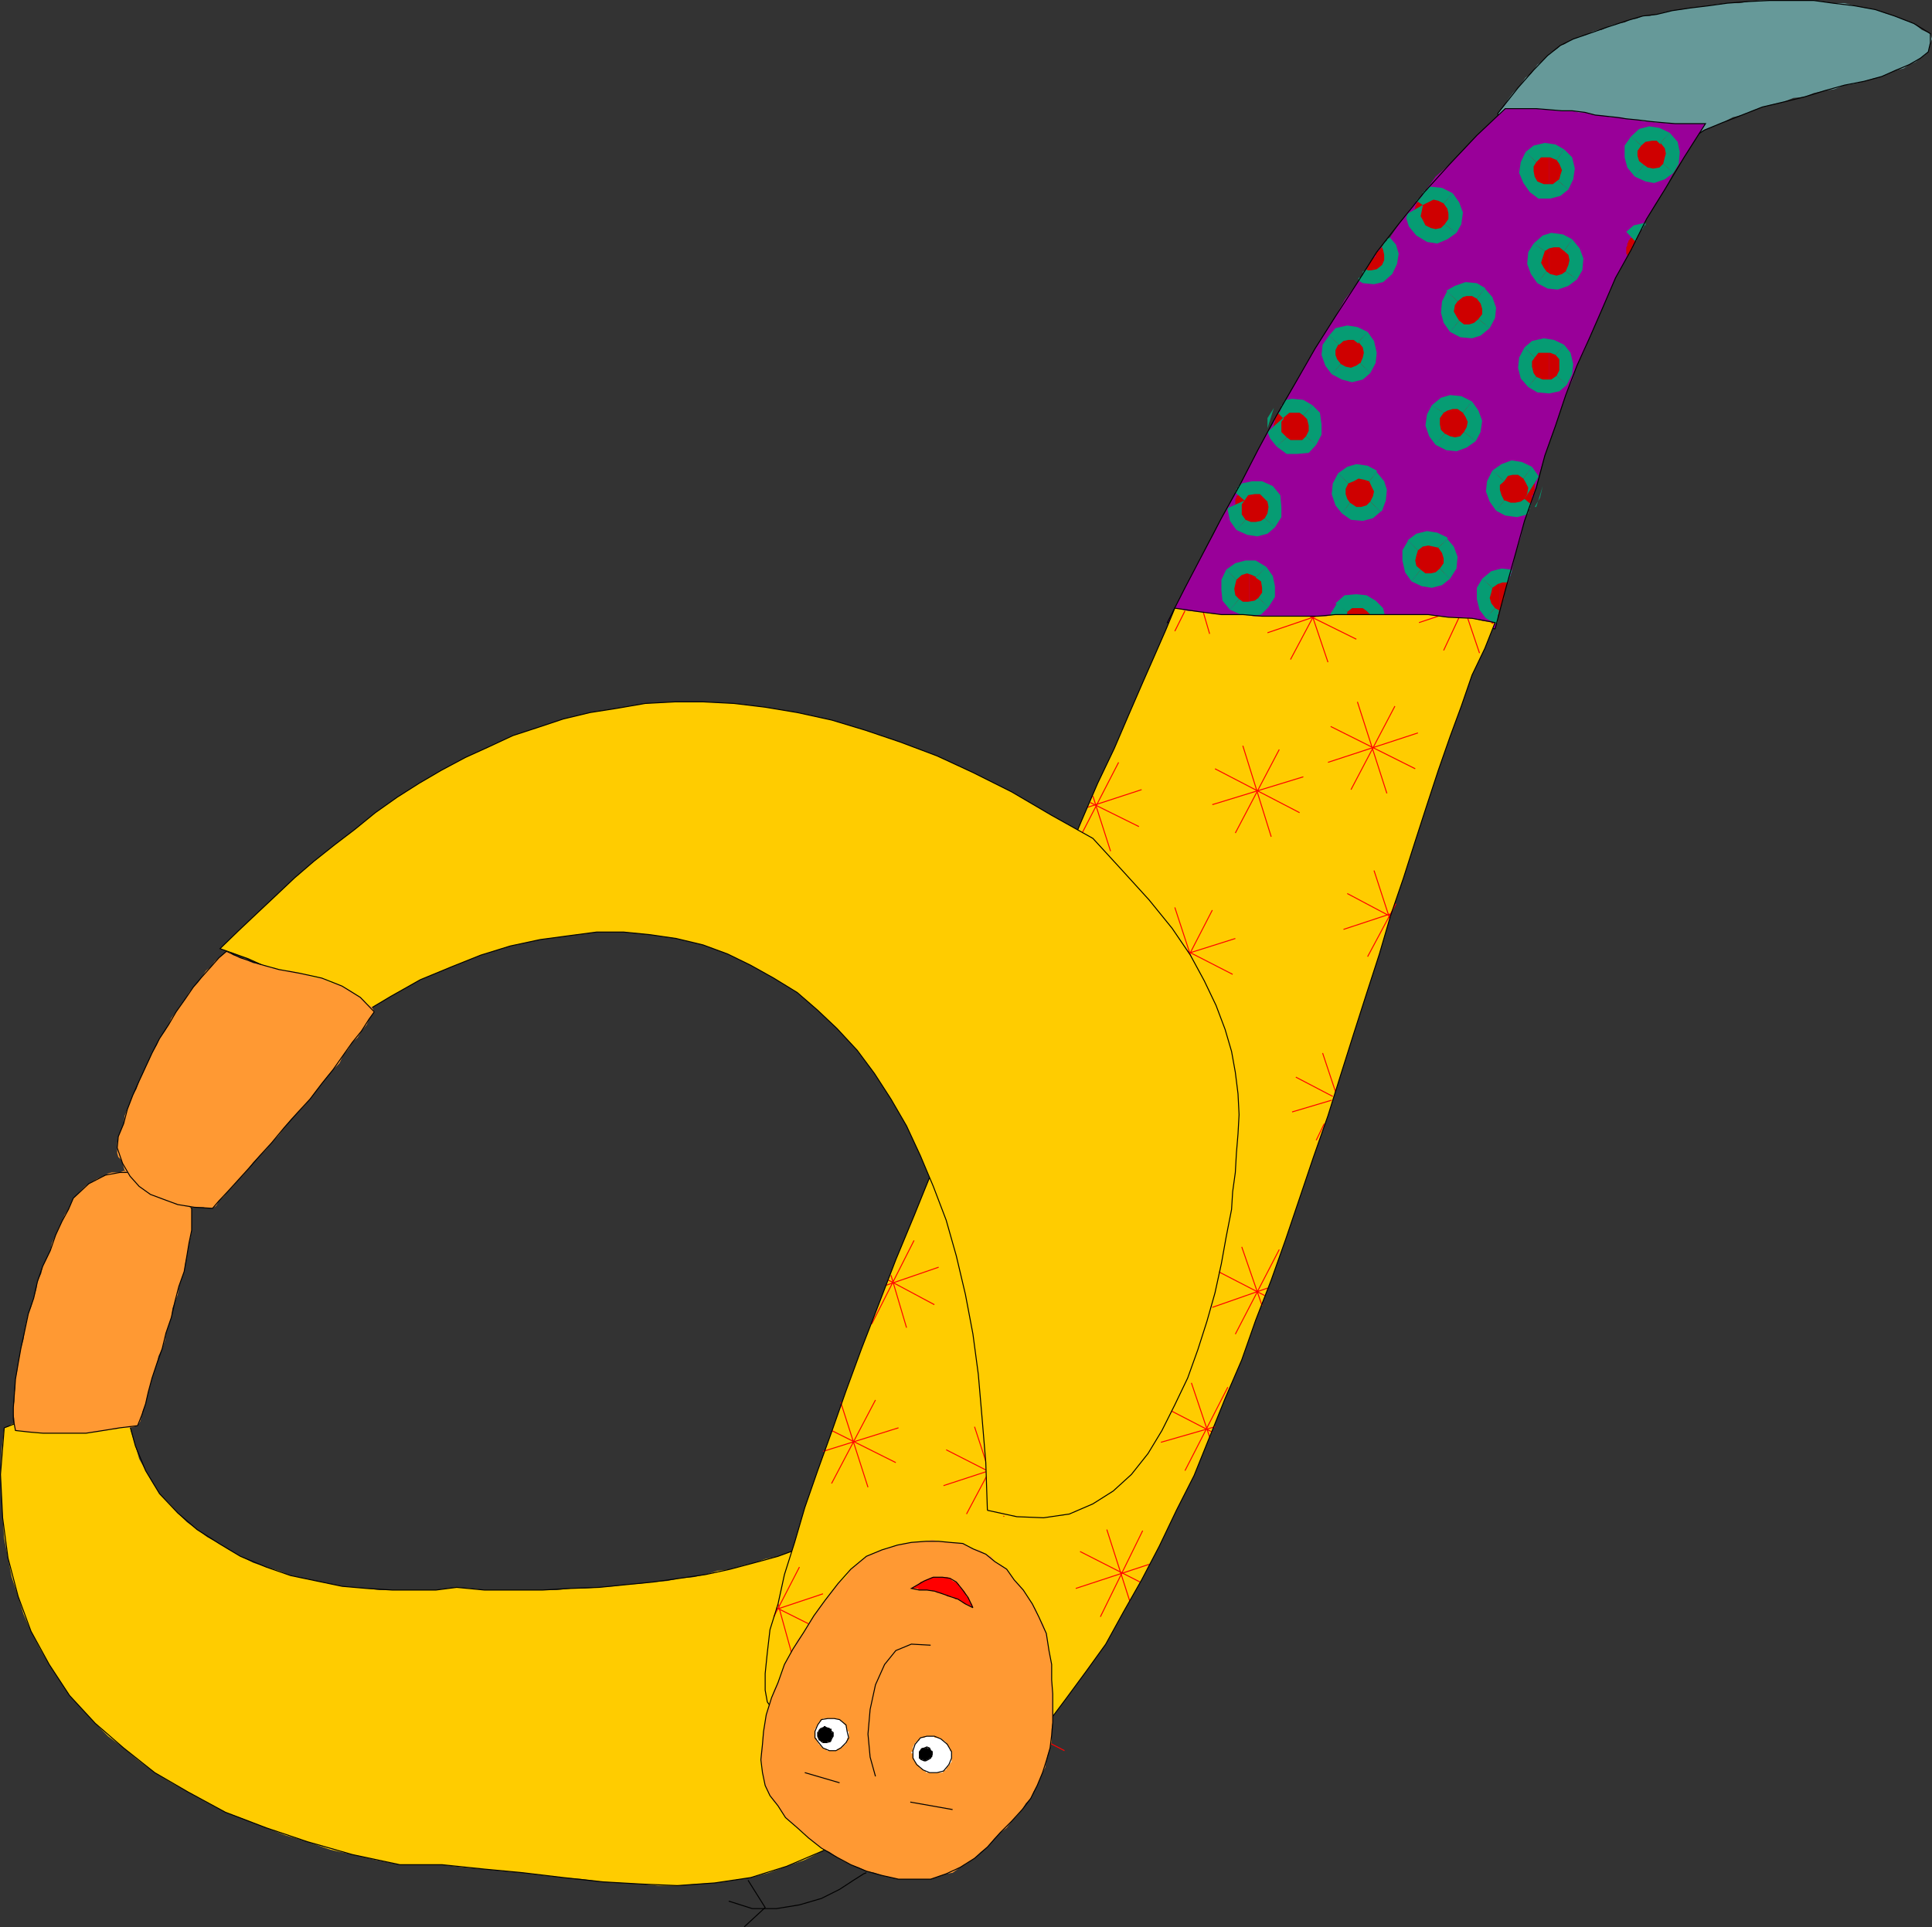 <svg xmlns="http://www.w3.org/2000/svg" width="360.79" height="359.958"><rect width="100%" height="100%" fill="#333333" stroke="none"/><path fill="#699" d="m279.692 21.188 1.2-1.398.699-1.2.898-1.199 1-1 .703-.902.7-1 1-.7.5-.699.699-1 .699-.5 1.7-1.699.702-.402.7-.5.5-.5.699-.2.5-.3.699-.5.5-.2.7-.199.5-.3 1-.2.702-.3.7-.399 1-.3h.699l1-.5.898-.403 1.203-.297 1.2-.203 1-.5 1.199-.2 1.199-.5h1.2l1.401-.3 1.5-.398 1.399-.301 1.7-.2 1.702-.3 1.598-.2 1.7-.199 1.901-.3 1.7-.2h2.199l1.7-.3 2.1-.2h10.102l1.7.2 1.898.3h2.2l1.901.5 1.899.399 1.902.3 1.899.7 1.699.5 1.7.7 1.901.702 1.5 1.2 1.598.699.3 1-.3.699-.2 1-.198.7-.801.702-.7.5-.898.7-1.203.5-1 .699-1.398.3-1.5.7-1.2.5-1.699.398-1.601.5-2 .5-1.602.203-2 .797-1.598.203-2.199.5-1.703.7-2.098.199-2 .8-1.902.399-1.898.5-1.899.7-1.902.8-1.7.402-1.898 1-1.703.7-1.7.699-1.698 1-1.399 1h-1.203l-1.5-.301h-6.7l-1.398.3h-3.101l-1.5.2h-1.399l-1.199.2h-8.203l-.898-.2h-1.2l-1-.2-1.199-.3-1-.5h-.703l-.7-.399-1.398-1-.3-.699-.5-.5-.399-1v-.703"/><path fill="none" stroke="#000" stroke-miterlimit="10" stroke-width=".181" d="m279.692 21.188 3.797-4.797 2.902-3.3 2.598-2.7 2.402-1.902 2.399-1.2 2.902-1 3.399-1.199 4.3-1.402 2.399-.7 2.601-.3 2.899-.7 3.402-.5 3.297-.398 3.602-.5 3.898-.3 4-.2h8.203l3.598.5 4.101.5 3.801.7 3.598 1.199 3.601 1.402 3.098 1.899v1.699l-.398 1.7-1.5 1.202-2.102 1.2-2.398 1-2.7 1.199-3.3.898-3.602.703-3.598 1-3.902 1.2-4.098 1-3.8.898-3.801 1.5-3.598 1.402-3.402 1.399-3.098 2-2.703-.301h-5.2l-2.898.3h-3.101l-2.899.2-2.699.2h-5.5l-2.101-.2-2.2-.2-2.199-.8-1.402-.399-1.399-1-.8-1.199-.399-1.703"/><path fill="#909" d="m279.192 117.489.899-3.899 1-3.3 1.199-3.399.7-3.402 1-3.098.702-3.101 1.2-3.102 1-3.098.699-2.902.898-3.098 1-2.902 1-2.7.902-2.8 1-2.898 1.2-2.7.898-2.8 1.203-2.399 1.2-2.902 1.199-2.7 1.199-2.8 1.2-2.7 1.202-2.898 1.5-2.601 1.399-2.602 1.5-2.898 1.398-2.899 1.703-2.902 1.7-2.598 1.597-3.101 2-2.899 1.902-3.101 2.098-3.2h-6.898l-1.2-.199h-1.199l-1-.203h-1.203l-1.2-.297h-.898l-1.199-.203-1-.297h-1.902l-1-.203-.899-.2h-1l-1-.3-.902-.2h-1.2l-1.198-.3h-3.102l-1.2-.2h-1.198l-1.2-.198h-5.8l-2.602 2.398-2.7 2.602-2.398 2.601-2.601 2.7-2.7 2.398-2.1 2.902-2.4 2.797-2.199 2.902-1.902 2.899-2.398 2.601-1.899 3.2-1.902 2.8-2.2 2.899-1.699 3.101-1.902 2.899-1.898 3.101-1.899 3.2-1.703 3.101-1.7 3.098-1.898 3.101-1.699 3.098-1.703 3.203-1.7 3.297-1.597 3.102-1.703 3.199-1.898 3.3-1.5 3.102-1.899 3.399-1.703 3.101-1.7 3.399-1.597 3.101-1.703 3.399 1.402.199 1.899.2 1.7.3 1.901.2 2 .3h11.5l2.098-.3h2l1.902-.2h2.098l2-.3 2.102-.2h1.898l2-.2h6.203l1.899-.3h3.898l1.602.3h4.101l1.7.2 1.898.2 1.7.3 1.702.5"/><path fill="#cf0000" d="M238.09 78.09v-.199h.301v-.5h.2v-.3h.3l.2-.2.199-.203v-.297l.3-.203h.2l.3-.297h.4v-.203h2.401l.301.203h.2l.3.297h.2l.199.203.3.297v.203h.2v.2h.3v.3h.2v.2l.199.3v.2h.3v.5h.2v2.097h-.2v.5l-.3.3v.2h-.2v.203l-.199.297-.3.203h-.2v.5h-.3l-.2.2h-.5l-.199.3h-1l-.203.2-.297-.2h-.902v-.3h-.7l-.3-.2h-.2l-.3-.203v-.297l-.2-.203h-.199l-.3-.297v-.203h-.2v-.2l-.3-.3v-1.2h-.2v-.898l.2-.3v-.7m-4.801 35.801h.8l.2-.3h.7l.3-.2v-.3h.2l.202-.2v-.203l.5-.5h.297v-.297l.203-.203v-1.398l.2-.301v-.2h-.2v-1.5l-.203-.198-.297-.2v-.3l-.203-.2v-.3h-.297v-.2h-.203l-.2-.203-.3-.297h-.2l-.3-.203h-1.2v7.703"/><path fill="#cf0000" d="M233.29 106.188h-.2v-.297h-.199v.297h-1.5l-.199.203-.3.297h-.2v.203h-.203v.2h-.297l-.203.3-.297.2v.3l-.203.2v.199l-.2.3v2.598l.2.3v.2l.203.203v.297h.297l.5.5v.203h.203v.2h.2v.3h.3l.2.2h.699l.3.3h.899v-7.703m0-7.5h.5l.3.3h.9l.3-.3h.402l.297-.2h.5l.203-.198v-.301l.2-.2h.3v-.3l.2-.2h.3v-.199h.2v-.3l.199-.2v-3.1h-.2v-.3l-.199-.2v-.3h-.3v-.2l-.2-.2h-.3v-.3h-.2v-.2h-.203v-.3h-.297l-.203-.2h-.297v-.199h-.703l-.2-.3h-1l-.198.3h-.301v7.598m0-7.599h-.2l-.199.2h-.3l-.2.199h-.3l-.2.3v.2l-.199.3h-.3l-.2.2-.3.2v.3l-.2.2v1l-.203.202v1l.203.2v1.199l.2.3.3.2h.2v.199h.3l.2.3v.2l.199.3.3.2h.7v.2h.199V91.09m21.902 25.2h2.399v-.301l-.301-.2v-1h-.2v-.5h-.199v-.698h-.5v-.2h-.3v-.3h-.2v-.2h-.199v-.203h-.3l-.2-.297v3.899m0-3.899h-.3v-.203h-2.801l-.301.203v.297h-.2l-.3.203h-.2l-.199.2v.3l-.3.2-.2.3-.3.2v.199l-.2.3v.2l-.199.3v1.598l.2-.2h3.097l.3-.198h1.903v-3.899m0-16.5h.2l.5-.5h.199l.5-.5.3-.203v-.297h.2v-.203l.199-.297v-.203l.3-.2v-.3l.2-.2V91.09l-.2-.3v-.2l-.3-.3v-.2l-.2-.199h-.199v-.5l-.5-.5h-.3v-.203h-.2l-.199-.297h-.5v-.203 7.703m0-7.703h-2.402l-.3.203h-.7v.297h-.2l-.3.203v.2h-.2l-.199.3v.5h-.3l-.2.2v.5l-.3.199v.3l-.2.2v1l.2.199v.7l.5.5v.5h.3v.5h.399v.202l.3.2h.2v.3h.3l.2.2.2.3h2.702v-7.703m0-19.5v-.2l.5-.5v-.898h.2v-1.699l-.2-.3v-.7l-.3-.203v-.297l-.2-.203v-.2 5.2m0-5.199h-.5v-.3h-.203v-.2l-.297-.3h-.203v-.2h-.297l-.203-.2h-.5l-.2-.3h-1.698l-.2.3h-.3l-.2.2h-.3l-.2.2h-.199l-.3.3v.2l-.2.3-.3.2-.2.202-.203.297v.5h-.297v2.402l.297.2v.5l.203.199v.3h.2l.3.2.2.2v.3l.3.2h.2l.199.3.3.2h.7l.199.202h1.7l.3-.203h.7l.202-.2h.297v-.3l.203-.2.2-.3h.3v-5.2m0-11.8.2.203h1.5v-.203h.398l.3-.2h.2l.3-.3h.2v-.2h.2v-.3h.3l.2-.2v-.198h.3l.2-.301v-.7l.202-.199v-1h.297v-.199l-.297-.3v-.903h-.203v-1h-.2l-.3-.2v-.3h-.2l-.5.5-.198.203v.297l-.301.203-.2.297v.203h-.3l-.2.2-.199.3v.5l-.3.2-.5.5v.199l-.2.3-.199.2v.199l-.3.3v.2l-.2.3v1.4m0-1.399-.3.199v.2h-.2l-.203.3v.5l.203.2h.5v-1.4m15.298 55.399h.3v-2.398l-.3-.2v2.598m0-2.598v-.3l-.2-.2v-.3l-.2-.2h-.3l-.2-.199v-.5h-.3l-.2-.3h-.199l-.3-.2h-.5l-.2-.203h-2.199v.203h-.703l-.2.2h-.3v.3l-.2.2-.198.3-.301.2h-.2l-.3.199v.5l-.2.3v2.801l.2.297.3.203v.297l.2.203.3.2h.2v.3h.2v.2h.3v.3l.2.2h.5l.202.199h.297l.203.3h1.7l.199-.3h.3l.2-.2h.3l.2-.199.199-.3.3-.2v-.3h.2l.3-.2.2-.203v-.297l.2-.203v-3.097m0-20.2h.8l.2.2h.5l.202-.2h.5l.2-.203h.5v-.297l.3-.203h.399v-.297l.3-.203h.2v-.2l.3-.3v-.5h.2v-.398l.199-.301V78.09l-.2-.199v-.3l-.199-.2v-.3l-.3-.2v-.203l-.2-.297-.3-.203-.2-.297-.199-.203h-.3l-.2-.2h-.3l-.2-.3h-.5v-.2h-1.402l-.3.2v7.703m0-7.703h-.4l-.3.3h-.2v.2h-.5l-.199.203-.3.297-.2.203-.3.297v.402h-.2v.5l-.199.301v.7l-.3.199v.5h.3v.699l.2.3v.4h.199v.5l.3.3v.2h.2l.3.202.2.297h.199l.3.203.2.297h.5v.203h.2v-7.703m0-15.797h.3v.7h.2v.199l.5.5h.202l.297.3h.203v.2l.297.199h.402l.301.3h.2l.3.2h1.2l.199-.2h.5l.199-.3.3-.2h.2v-.199h.2l.3-.3h.2l.3-.2v-.5l.2-.199.202-.3v-.2l.297-.3v-.7l.203-.203v-.5l-.203-.2v-.8l-.297-.2v-.198l-.203-.301v-.2h-.2v-.5l-.3-.199h-.2l-.3-.3v-.2h-.2l-.198-.3h-.301l-.2-.2h-.699v-.199h-1.5v.2h-.5l-.199.199h-.5l-.203.3-.297.2-.203.3-.2.2h-.3v.199l-.2.3v.2l-.3.3v3.102"/><path fill="#cf0000" d="M270.49 56.29v.699h-.2v1.402l.2.297v.703-3.101m0-13.2h.3v-.3l.2-.2v-.3l.3-.2.2-.199v-.3l.202-.2v-.703l.297-.297v-.5l-.297-.203v-.7l-.203-.3v-.2l-.2-.198v-.301h-.3v-.2h-.2v-.5h-.3v5.801"/><path fill="#cf0000" d="M270.49 37.29v-.2h-.2l-.2-.3h-.3l-.2-.2h-.3v-.3h-.399l-.3-.2h-1.399l-.3.2h-.403l-.297.3h-.203l-.297.2v.3h-.402v.2h-.3l-.2.199v.3l-.3.2v.3l-.2.2v.5l-.2.2v1.702l.2.2v.5h.2v.5l.3.199v.3h.2v.2l.3.3h.402v.2l.297.199h.203l.297.3h.402v.2h2l.2-.2h.5v-.3h.199l.3-.2.2-.199h.2v-5.8m9.6 76.8v-.5l.301-.199v-.5l.2-.203v-.5l.3-.297v-1.203l.2-.2v-.5l.199-.198v-.5l.3-.2v-.8l.2-.2v-.5h-.2l-.3-.199h-1.2v6.7"/><path fill="#cf0000" d="M280.09 107.391h-.199l-.199.2h-.3v.3h-.5v.2h-.2l-.203.199v.3h-.5v.2h-.297v.3l-.203.2v.199l-.2.3v.5l-.3.2v1.7h.3v1.202l.2.2h.203v.3l.297.2.203.199.297.3v.2h.703v.3h.5v.2-.2l.2-.3v-.5l.199-.2v-6.699m-.001-13.203v.203h.301l.2.297h.3l.2.203h.199l.3.2h.7v.3h1.2v-.3h.702l.297-.2h.203v-.203h.5v-.297l.2-.203h.3v-.297h.2v-.203h.199v-1.2h.3v-.5l.2-.198v-1.5h-.2v-.399h-.3v-.8h-.2v-.2l-.199-.203-.3-.297h-.2l-.3-.203-.2-.297-.203-.203h-.5l-.297-.2h-.203l-.2-.3h-1l-.198.3h-.5l-.301.2h-.399v.203h-.3v.297l-.2.203h-.3v5.797"/><path fill="#cf0000" d="M280.09 88.391h-.199v.297h-.199v.402l-.3.301v.2l-.2.3-.3.2v.699l-.2.3v.399l.2.3v.5l.3.2v.5l.2.2v.3h.3v.402h.2l.199.297v-5.797m9.199-16.301h1.2l.202-.199h.2v-.3h.3v-.2l.2-.3.3-.2h.2v-.203l.199-.297v-.703h.3v-.7l.2-.3v-.7l-.2-.198v-.7h-.3v-1h-.2v-.199h-.199l-.5-.5v-.3h-.3l-.2-.2h-.203v-.203h-1l-.2-.297v7.7"/><path fill="#cf0000" d="M289.29 64.391h-1.2l-.3.297h-.899l-.3.203-.2.2h-.3v.5l-.2.3h-.199l-.3.2v.199l-.2.3-.3.2v.3l-.2.2v1.898l.2.3v.2l.3.203v.297h.2v.203l.3.297v.203h.2l.199.2v.3h.3v.2h.2l.5.5h1.199l.2.199h.5l.3-.2v-7.699m0-12h.2v.297h2.202l.2-.297h.199l.3-.203.2-.297h.5v-.203h.199l.3-.2v-.8h.2l.3-.2v-.5l.2-.198v-1.9l-.2-.3v-.5l-.3-.2-.2-.203v-.297l-.3-.203v-.297h-.2l-.199-.203h-.3l-.2-.2h-.3v-.3h-.2l-.199-.2h-.5v-.3h-1.703v.3h-.2v7.403"/><path fill="#cf0000" d="M289.29 44.989h-.3l-.2.2h-.3v.3l-.2.2h-.5v.202h-.2l-.3.297v.203l-.2.297-.199.203v.7l-.3.3v1.598l.3.3v.9h.2v.3l.699.7.3.202h.4v.297h.3l.2.203h.3V44.99m0-9.099h.2v-.3h1.401v-.2h.301v-.3h.2v-.2l.3-.203h.2v-.297h.199v-.5h.3v-.203l.2-.2v-.5l.3-.3V31.29l-.3-.2v-.5l-.2-.3v-.2l-.3-.199v-.5h-.2l-.199-.3-.3-.2-.2-.203v-.297h-.3l-.2-.203h-1.203l-.2-.297v8"/><path fill="#cf0000" d="M289.29 27.891h-.8v.297h-1.2l-.2.203h-.199v.297h-.3l-.2.203-.3.2v.3h-.2l-.199.2v.3l-.3.2v.199l-.2.3v.5l-.3.2v1l.3.199v.5l.2.2v.5h.3v.202l.2.297v.203h.199v.297l.3.203h.2l.3.2v.3h.2l.199.2h1.2l.3.3h.5v-8m16 17.098h.3v-.3l.2-.2v-.5l.3-.2v-.3l.2-.2v-.199h.2-.7v.2l-.2.199h-.3v1.5m0-1.5v.3h-.2l-.199.2v.3l-.3.2h-.2v.2l-.3.3v.2l-.2.3v.402l-.199.297v1.203l.2.2v.3l.199-.3v-.2l.3-.3v-.2h.2v-.203l.3-.297v-.703h.2l.199-.2v-2m0-12.198h.3v.199h.2v.3l.3.2h.4l.3.3h.2l.3.2v.2h.902l.297.3h.402l.301-.3h.7v-.2h.5l.5-.5h.199v-.2l.199-.3h.3v-.2l.2-.199v-.3l.3-.2.2-.3v-3.102l-.5-.5v-.2h-.2l-.3-.198v-.301l-.2-.2h-.199v-.3h-.3l-.2-.2h-.5v-.199h-.199l-.3-.3h-1.7l-.203.3h-.2l-.3.2h-.2l-.3.199h-.398l-.301.3v.5h-.5v5m0-4.999v.398l-.2.3h-.199v1.403l-.3.297v.203l.3.2v1.5h.2l.199.199v.5-5"/><path fill="#069c73" d="m229.692 113.891 2 .899 1.899.3 1.898-.3 1.402-1.399-1.902-1.703-.7.5-1.198.203h-1l-.7-.5-1.699 2"/><path fill="#069c73" d="m228.99 106.391-.9 1.899v2l.2 1.898 1.402 1.703 1.7-2-.7-.703-.203-1.2.203-.898.2-.8-1.903-1.899"/><path fill="#069c73" d="m236.49 105.891-2-1.203h-1.9l-1.898.5-1.703 1.203 1.902 1.899 1-.899 1-.3.899.3 1 .5h-.3l2-2"/><path fill="#069c73" d="m236.891 113.391 1.2-1.902v-2l-.399-1.899-1.203-1.699-2 2 1 .7.203 1.199v.898l-.703 1 1.902 1.703m26.699-4.801 1.9.899 1.901.3 1.899-.5 1.5-1.198-1.899-1.903-.8.703-.899.2h-1l-.902-.7-1.7 2.2"/><path fill="#069c73" d="M262.891 100.891v.2l-1 1.699v1.898l.5 2.203 1.2 1.7 1.699-2.2-.8-.703-.2-1 .2-.898.3-1-1.899-1.899"/><path fill="#069c73" d="M270.29 100.688v-.297l-1.899-.902-1.902-.3-2 .5-1.598 1.202 1.899 1.899.902-.7 1-.199 1 .2.899.199 1.699-1.602"/><path fill="#069c73" d="m270.79 108.09 1.2-1.902.202-2.2-.703-1.897-1.2-1.403-1.698 1.602.699 1 .3 1v.898l-.699 1 1.899 1.903m9.3 5.999h-.199v.7h-.199v1.5h-.3v.199l-1.903-1 1.703-1.899.899.5"/><path fill="#069c73" d="m276.79 108.09-1 1.7v2.101l.5 2 1.2 1.598 1.702-1.898-.703-.903-.297-1 .297-1 .203-.898-1.902-1.7"/><path fill="#069c73" d="M282.29 106.391v.5l-.2.2v.5h-.3v.699h-.2v.5h-1l-.898.3-1 .7-1.902-1.7 1.7-1.402 1.901-.5 1.899.203m3.601-12.203v.203l-.199.297v.402h-.3v.801h-.2v.2l-1.902.5-2.2-.301-1.699-.899 1.5-1.902h.2l1 .402h.898l1-.203.703-.5 1.2 1"/><path fill="#069c73" d="m278.692 87.891-1 2-.203 1.899.703 1.898 1.2 1.703 1.5-1.902-.5-1-.301-1v-.899l.8-.699-2.199-2"/><path fill="#069c73" d="m286.09 87.188-1.898-.898-1.902-.301-1.899.7-1.699 1.202 2.2 2 .699-1 .898-.203h1l1 .703 1.602-2.203"/><path fill="#069c73" d="M286.891 94.688h-.3l1-1.7.5-2.198-1.2 3.898.399-5.598v-.199l-1.2-1.703-1.6 2.203.401.7.5 1-.199 1.199-.5.898 2.598-4.098-.399 5.598M268.09 83.09l2 1 1.9.2 1.901-.7 1.7-1.199-2.2-1.703-.699.8-1 .2-.902-.2-1-.5-1.7 2.102"/><path fill="#069c73" d="m267.391 75.688-.902 1.703-.297 2.098.7 2 1.199 1.601 1.699-2.101-.7-.7-.199-1V78.09l.7-1-2.2-1.402"/><path fill="#069c73" d="m274.891 74.989-2-1-2.101-.2-1.7.5-1.699 1.4 2.2 1.401.699-.402 1-.297h.902l1 .7 1.7-2.102"/><path fill="#069c73" d="m275.59 82.391.9-1.703.3-2.098-.7-1.902-1.199-1.7-1.699 2.102.5.801.399.899-.2 1-.5.898 2.2 1.703m-37.2 1 1.899 1.399h1.902l2.2-.2 1.398-1.5-1.899-1.601-.699.7h-2.203l-.7-.5-1.898 1.702"/><path fill="#069c73" d="m237.891 76.188-1.199 1.902v1.899l1.2-3.8-1.2 4.5.5 1.202 1.2 1.5 1.898-1.703-1-1V78.79l.5-.7h-.2l-2.898 2.598 1.2-4.5"/><path fill="#069c73" d="M238.59 77.09h.301v-.199h.2v-.5h.199v-.703h.3v-.2l.2-.3v-.2l.3-.3 1.2-.2 2.101.2 1.7 1-1.7 1.902-.699-.5h-1.902l-1.2 1-1-1"/><path fill="#069c73" d="m245.79 83.09 1-1.902V79.29l-.3-2.2-1.4-1.402-1.699 1.902.7.7.3 1.199v1l-.5 1 1.899 1.601m25-21.101 1.902 1 2.2.2 1.597-.5 1.703-1.4-2.101-1.699-.801.7-.899.3h-1l-.902-.699-1.7 2.098"/><path fill="#069c73" d="M270.09 54.29h.2l-1 2-.2 2.101.5 1.899 1.2 1.699 1.7-2.098-.5-.8-.5-.903.202-1.2.5-.698-2.101-2"/><path fill="#069c73" d="M277.29 53.891h.2l-1.7-1-2.098-.203-2 .703-1.601.899 2.101 2 1-.801.7-.2h1l.898.5 1.5-1.898"/><path fill="#069c73" d="m278.192 61.29 1-1.899.2-1.902-.7-2-1.402-1.598-1.5 1.899.7.898.3 1v1l-.7.902 2.102 1.7m7.199 11 1.7 1 2.199.199 1.902-.399 1.399-1.199-1.899-1.703-1 .703h-1.601l-1.2-.5-1.5 1.899"/><path fill="#069c73" d="m284.692 64.891-1 1.899-.203 1.898.5 2 1.402 1.602 1.5-1.899-.5-.703-.3-1.2v-1l.5-.698-1.899-1.899"/><path fill="#069c73" d="m292.09 64.391-1.898-.902-1.902-.3-2.2.5-1.398 1.202 1.899 1.899.699-.899h2.2l1 .399 1.6-1.899"/><path fill="#069c73" d="m292.59 71.891 1-2 .2-1.902-.5-2.098-1.2-1.5-1.6 1.899.702.8v2.098l-.5 1 1.899 1.703M264.49 43.989l2 1.2 1.901.3 1.899-.8 1.7-1.2-2.2-1.598-.7.7-1 .199-.898-.2-1-.5-1.703 1.899m-.699-7.199-.899 1.699.899-1.7-.899 3.102-.3.797.5 1.602 1.398 1.699 1.703-1.899-.5-1-.402-.699.2-.902.202-1v-.2l-2.8 1.602.898-3.101"/><path fill="#069c73" d="m264.49 37.489.3-.2v-.199h.5v-.3h.2v-.2h.202v-.699h.297v-.3h.5v-.2h.203v-.3l.2-.2h.5l1.898.2 2 1-1.7 1.898-1-.5-.898-.2-2 1-1.203-.8"/><path fill="#069c73" d="m271.99 43.489.901-1.598.301-2.203-.703-1.898-1.2-1.7-1.698 1.899.699 1 .2.902v1l-.7 1 2.2 1.598m-23.298 26.402 1.899 1 1.898.5 2-.5 1.402-1.203-1.902-1.898-.7.5-1 .398-1-.2-.898-.5-1.699 1.903"/><path fill="#069c73" d="m248.192 62.688-1.203 1.703-.2 1.899.7 2 1.203 1.601 1.7-1.902-.7-.899-.3-.8v-.899l.5-1h.199l-1.899-1.703"/><path fill="#069c73" d="m255.391 61.989-1.902-.899-1.898-.3-2.2.5-1.199 1.398 1.899 1.703.8-.703.899-.2h1l.902.7v-.297l1.7-1.902"/><path fill="#069c73" d="m255.891 69.688 1-1.898.2-1.899-.5-2.203-1.2-1.7-1.699 1.903.797 1 .203 1-.203.899-.5 1.199v-.2l1.902 1.9m31.199-16.798 1.9 1 1.901.2 2-.7 1.598-1.203-2.098-1.5-.699.5-1 .3-1.203-.3-.7-.5-1.698 2.203"/><path fill="#069c73" d="m286.391 45.489-1 1.601-.199 2.2.7 1.898 1.199 1.703 1.699-2.203-.5-.7-.5-.898.3-1 .4-1.199-2.099-1.402"/><path fill="#069c73" d="m293.59 44.688-1.699-.898-2.199-.301-1.601.5-1.7 1.5 2.098 1.402.8-.5.903-.203h1l.899.703 1.5-2.203"/><path fill="#069c73" d="m294.49 52.188 1-1.7.202-2.198-.703-1.899-1.398-1.703-1.5 2.203.8.7.2 1-.2.898-.5 1.2 2.098 1.5M307.29 41.59v.5h-.3v.2l-.2.3v.2h-.3v.3h-.2v.2l-.2.199v.3l-.3.2v.5h-.2v.5h-.3l-1.598-1.7 1.399-1.199 2.199-.5m-53.598 10.801v-.5h.297l.203-.203v-.2h.297v-.8h.402v-.2l.301-.198.2.199h.699l1-.2 1-.8 1.898 1.7-1.7 1.5-1.698.401-2.102-.199-.797-.5m4.398-6.203v-.297h.2v-.402h.2v-.3h.3v-.2h.2v-.3l.3-.2h.2v-.2l1.202 1.4.5 1.702-.3 1.899-.903 1.898-1.898-1.7.398-.898v-1l-.2-.902-.198-.5m47.199-13.199 2 .902 1.601.297 2-.7 1.598-1.198-1.898-1.7-.7.7-1.199.199-1-.2-.703-.5-1.7 2.2"/><path fill="#069c73" d="m304.59 25.489-1.199 1.7v2.202l.5 1.899 1.399 1.699 1.7-2.2-.9-.699-.3-1v-.902l.7-1-1.9-1.7"/><path fill="#069c73" d="m311.79 24.79-1.899-.899-1.902-.3-1.898.5-1.5 1.398 1.898 1.7.8-.7 1.2-.2h.902l.7.7v-.3l1.699-1.9"/><path fill="#069c73" d="m312.49 32.29 1-1.7.202-2.199-.402-1.902-1.5-1.7-1.7 1.9.801 1 .2 1-.2.702-.3 1.2 1.898 1.699M250.59 95.891l1.7 1.2 2.2.199 1.901-.5 1.399-1.2-1.899-1.902-.699.703-1 .297h-.902l-1.2-.797-1.5 2"/><path fill="#069c73" d="m249.891 88.391-1 1.899-.199 2 .7 2.101 1.199 1.5 1.5-2-.5-.703-.301-.898v-1l.5-1-1.899-1.899"/><path fill="#069c73" d="M257.09 88.188v-.297l-1.699-.902-2.101-.3-1.7.5-1.699 1.202 1.899 1.899 1-.399.902-.5 1 .2 1 .3 1.399-1.703"/><path fill="#069c73" d="m257.79 95.59.3-.199.7-1.902.2-2-.5-1.598-1.4-1.703-1.398 1.703.399.899.5 1-.2.898-.5 1 1.899 1.902m27.902-59.699 1.598 1.2h2.2l1.901-.5 1.5-1.2-2-1.703-.902.703h-1.7l-1.198-.5-1.399 2m-.801-7.5-.902 1.899-.297 2 .797 1.898 1.203 1.703 1.399-2-.5-.902-.2-1v-.899l.5-.8-2-1.899"/><path fill="#069c73" d="m292.09 27.891-1.6-.902-2-.3-2.099.5-1.5 1.202 2 1.899.899-.899h1.7l1.202.5 1.399-2"/><path fill="#069c73" d="m292.891 35.391.899-1.902.3-2-.5-2.098-1.5-1.5-1.398 2 .5.7.5 1.199-.3.898-.2.8-.3.2 2 1.703m-41.802 81.098h-1.199v.2h-1.402l-.297-.2.297-1.899 1.203-1.902 1.899 1.602v.3l-.5.7-.2 1 .2.199"/><path fill="#069c73" d="m256.891 112.188-1.699-1-1.902-.2-2.2.2-1.699 1.5 2.2 1.602.898-.7h2l.703.5 1.7-1.902m1.898 4.102h-2.7v-.301l-.199-1.2-.699-.698 1.7-1.903 1.398 1.403.5 2.199v.5m-27.899-17.301 2 .902 1.899.297 1.902-.5 1.399-1.2-1.899-1.698-.703.5-1 .199h-.898l-1-.399-1.7 1.899"/><path fill="#069c73" d="m230.49 91.489-1.2 2 1.2-2-1.2 3.402v.5l.402 1.899 1.2 1.699 1.699-1.899-.7-1v-1.902l.5-.7-3.101 1.403 1.2-3.402"/><path fill="#069c73" d="M230.692 91.989v-.2h.2v-.5h.3v-.5h.2v-.199h.3l.2-.3 1.898-.399h1.902l2 .899-1.703 2.199-.7-.7h-1l-1.198.2-.7 1-1.699-1.5m7.398 6.5 1.2-1.899v-1.902l-.2-2.2-1.398-1.698-1.703 2.199.703.7.2 1-.2 1.202-.5.899 1.899 1.699"/><path fill="none" stroke="#000" stroke-miterlimit="10" stroke-width=".181" d="m279.192 117.489 1.899-7.2 1.898-6.8 1.703-6.2 2.2-6.199 1.597-6 2-5.601 1.902-5.7 2.098-5.5 2.402-5.3 2.399-5.5 2.402-5.598 2.899-5.203 2.898-5.797 3.402-5.5 3.598-6 4-6.3h-5.7l-2.398-.2-2.199-.203-2.402-.297-2.098-.203-2-.297-1.902-.203-1.899-.2-1.902-.5-2.398-.3h-1.899l-2.402-.2-2.399-.198h-5.8l-5.301 5-5 5.3-4.8 5.301-4.599 5.7-4.3 5.5-3.801 6-3.899 6-3.8 6-3.602 6.3-3.598 6.2-3.402 6.3-3.297 6.399-3.601 6.5-3.399 6.5-3.402 6.5-3.3 6.5 3.3.398 3.601.5 3.899.3h7.7l4-.3 3.901-.2 4.098-.3 4-.2 4.102-.198h4.101l3.797-.301 3.602.3h4.101l3.598.4 3.402.8"/><path fill="#fc0" d="m186.49 310.391-3.099 5.5-3.3 5.098-3.399 4.3-3.402 4.102-3.098 3.598-3.3 3.102-3.403 3.097-3.098 2.403-3.601 2.199-3.098 1.898-3.402 1.703-3.399 1.2-3.3 1.199-3.399.898-3.3.5-3.403.5-3.598.203-3.402.297h-3.598l-3.3-.297-3.602-.203-3.398-.2-3.801-.5-3.598-.3-3.601-.398-3.899-.5-3.601-.301-3.801-.398-3.8-.301-3.9-.5h-7.898l-4.601-.899-4.301-1-4.098-.902-4.3-1.5-4.102-1.2-3.598-1.398-3.8-1.5-3.801-1.402-3.602-1.898-3.398-1.903-3.102-1.7-3.098-1.897-3.199-2.403-2.601-2.2-2.899-2.198-2.402-2.399-2.399-2.601-2.402-2.602-3.797-5.797-1.703-2.902-1.7-3.3-1.398-3.2-1-3.3-1.199-3.598-.703-3.602-.7-3.598-.3-3.902-.2-4-.198-4.098.199-4.3.5-4.403.7-.2.702-.5 1-.198.7-.301H6.29l.7-.2h1.202l.7.2h3.199l.898.3h.5l.703.2h1.2l.699.3h1.5l.5-.3h1.601l.797-.2.703-.3h.7l1-.398.898-.5.7 2.898.8 2.602.7 2.398 1.202 2.2 1.2 2.1 1.398 2.2 1.7 1.7 1.702 1.902 1.7 1.699 1.898 1.398 1.902 1.403 2.2 1.199 1.898 1.199 2.101 1.2 2.399 1.202 2.402.797 2.399.703 2.199.899 2.402.5 4.797 1 2.402.5 2.399.199 2.2.2 2.401.3h10.5l2.2-.3 1.699-.2 2.601.2 2.598.3h13.5l2.602-.3h2.699l2.601-.2 2.598-.2 2.402-.3 2.7-.2 2.398-.3 2.602-.2 2.398-.5 2.402-.198 2.399-.5 2.2-.7 2.401-.3 2.399-.7 2.101-.5 2-.703 2.399-.5 1.902-.7 1.899-.698 2.199-1 1.601-.7 2-.699 1.598-1 1.703-.703 1.7-.898-.7-.301-.3-.2v-.3l.5-.2.699-.198 1-.301 1.199-.5 1.402-.2 1.7-.199 1.5-.3 2.097-.2 1.703-.3 2.2-.2h2.097l1.902.2 2.2.3 2.199.5 1.601.2 2.2.699 1.398.699 1.703 1 1.5 1.2.899 1.202 1 1.7.699 1.898.5 1.902v2.2l-.5 2.597-.7 2.903-1.199 3.097-1.699 3.602-2.203 3.601"/><path fill="none" stroke="#000" stroke-miterlimit="10" stroke-width=".181" d="m186.49 310.391-6.4 10.598-6.8 8.402-6.399 6.7-6.5 5.5-6.699 4.097-6.8 2.903-6.7 2.097-6.703 1-7 .5-6.898-.297-7-.402-7.399-.8-7.5-.9-7.402-.698-7.7-.801h-7.898l-8.902-1.899-8.399-2.402-7.699-2.598-7.601-2.902-7-3.8-6.2-3.598-5.8-4.602-5.301-4.598-4.8-5.203-3.798-5.797-3.402-6.203-2.399-6.5-1.902-7.2-1-7.5-.398-8.097.699-8.703 3.101-1.2 3.098-.198 2.703.199h2.399l2.601.5 2.899.3 2.898-.5 3.3-1.198 1.5 5.5 1.903 4.597 2.598 4.3 3.402 3.602 3.598 3.098 4.101 2.602 4 2.398 4.801 2 4.598 1.602 9.601 2 4.598.398 4.8.3h8.102l3.899-.5 5.2.5h10.8l5.3-.3 5.301-.2 5-.5 5.098-.5 5-.698 4.8-.7 4.602-1 4.5-1.199 4.399-1.203 3.8-1.398 3.801-1.7 3.598-1.699 3.402-1.601-1-.5.5-.5 1.7-.5 2.601-.7 3.2-.5 3.8-.5 4.297-.199 4.102.5 3.8.7 3.598 1.398 3.203 2.2 1.899 2.901 1.199 3.801-.5 4.797-1.899 6-3.902 7.203"/><path fill="#f93" d="m25.692 266.29.5-.801.297-1.2.203-.898.5-1.203.2-1 .3-1.2.399-1.398.3-1.199.5-1.5.399-1.203.3-1.398.7-1.399.5-1.5.2-1.402.5-1.5.5-1.399.202-1.699.5-1.402.5-1.2.2-1.5.5-1.398.5-1.402.199-1.5.3-1.399.2-1.199.199-1.203.3-1.2.2-1.198v-4.102l-2.399-2.398-.5-.2-.699-.8-.703-.399-.7-.5-.5-.5-1-.5-.398-.203-.8-.297-.7-.402-.699-.3-.703-.2h-2.2l-.698-.3-.7.3h-1.5l-.699.2-.5.3-.902.402-.7.297-.8.5-.7.402-.699.5-.699.7-.703.8-.797.7-.402.898-.5 1.203-.7 1-.5 1.2-.699 1.398-.5 1.2-.699 1.5-.3 1.401-.7 1.5-.703 1.399-.297 1.402-.703 1.5-.2 1.399-1 3.398-.5 1.203-.398 1.7-.3 1.597-.2 1.5-.5 1.703-.199 1.2-.3 1.597-.2 1.5-.3 1.402v1.5l-.2 1.2v1.398l-.203 1.203v1.2l.203 1v1.199l.2.898H4.09l.8.3h2.6l.5.2h8.102l1-.2h1.199l1-.3h.7l.702-.2h1l.7-.3h1.699l.898-.2.703-.198"/><path fill="none" stroke="#000" stroke-miterlimit="10" stroke-width=".181" d="m25.692 266.29.797-2 .703-2.102.5-2.2.7-2.597.898-2.703 1-2.797.7-2.902 1-2.899.702-3.101.7-2.7 1-2.8.5-2.899.398-2.402.5-2.398v-4.102l-2.399-2.398-2.601-1.899-2.7-1.5-2.8-.902h-2.9l-2.699.5-3.101 1.601-2.899 2.7-.902 2.101-1.2 2.2-1.199 2.597-1 2.902-1.402 2.899-1 2.902-.7 3.098-1 2.902-.698 3.297-.7 3.203-.5 2.797-.5 2.902-.199 2.7-.203 2.601v2.2l.402 2.097 2.7.3 2.398.2h8.102l3.199-.5 3.101-.5 3.301-.398"/><path fill="#fc0" d="m144.29 319.29-1-1.399-.399-2.203v-3.098l.399-3.902.5-4.297 1.5-4.8 1.2-5.5 1.901-6 1.899-6.5 2.402-6.903 2.598-7.2 2.7-7.698 2.901-7.899 3.098-8 3.3-8.601 3.403-8.2 3.399-8.402 3.601-8.598 3.598-8.601 3.3-8.399 3.602-8.199 3.598-8.402 3.601-7.899 3.399-7.699 3.101-7.402 3.098-7.2 3.102-6.5 2.699-6.3 2.601-6 2.2-5 2.101-4.8 1.7-4.099 2.398.5 2.402.2 1.899.3 2 .2h4l2 .3h13.601l1.7-.3h17.3l1.7.3 2.097.2h2l2.402.199 2.098.5 2.203.3-1.902 4.801-2.399 5-2 5.801-2.101 5.7-2.2 6.3-2.1 6.399-2.2 6.8-2.2 6.899-2.398 7-2.101 7.2-2.399 7.401-2.402 7.5-2.399 7.598-2.402 7.703-2.7 7.7-2.597 7.699-2.601 7.699-2.7 7.601-2.902 7.5-2.598 7.399-3.101 7.2-2.899 7.202-2.902 7.2-3.297 6.5-3.203 6.699-3.297 6.3-3.402 6-3.3 6-3.599 5-3.902 5.301-3.598 4.797-3.8 4.102-1.2 2.398-1.699 2.402-1.402 2.098-1.7 1.703-1.5 1.899-1.6 1.5-2 1.398-1.4 1-1.898.902-1.902.7-1.7.5-1.898.5h-5.3l-1.7-.2-1.703-.5-1.7-.5-1.597-1-1.703-.699-1.7-.902-1.198-1.2-1.399-1.5-1.5-1.398-1.203-1.703-1.398-1.7-1-1.898-.899-1.902-1.203-2.2-.797-2.097-.703-2.203-.7-2.398"/><path fill="none" stroke="red" stroke-miterlimit="10" stroke-width=".181" d="m243.391 145.09-17 5.2 17-5.2m-.699 6.7-15.8-8.2 15.8 8.2m-5.301 4.5-5.3-17 5.3 17m-6.699-.7 8.2-15.601-8.2 15.601m0 19.7-16.8 5.3 16.8-5.3m-.5 6.699-15.8-8.098 15.8 8.098m-5.301 4.301-5.5-16.801 5.5 16.8m-6.699-.398 8.2-15.902-8.2 15.902m41.5-15.203-8.8 2.903 8.8-2.903m0 .5-8.101-4.297 8.101 4.297m-.202.301-2.9-8.898 2.9 8.898m1.202-2.699-5.3 9.898 5.3-9.898m-12 36.699-7.402 2.2 7.402-2.2m.199-.699-6.902-3.602 6.902 3.602m.5-.899-2.402-7.203 2.402 7.203m-2.101 6-1.5 3.098 1.5-3.098m-19 .399-16.8 5.3 16.8-5.3m-.5 6.5-16.098-7.899 16.098 7.899m-5.3 4.601-5.5-17.101 5.5 17.101m-6.9-.703 8.4-15.597-8.4 15.597m-14.898-5.598-17.3 5.301 17.3-5.3m-.702 6.8-15.9-8.203 15.9 8.203m-5.298 4.5-5.5-17 5.5 17m-6.702-.703 8.1-15.797-8.1 15.797m23.702 22.102-16.8 5.3 16.8-5.3m-.402 6.5-15.899-8 15.899 8m-5.098 4.5-5.5-17 5.5 17m-6.902-.7 8.101-15.601-8.101 15.602m-33.899-18.001 9.899-3.402-9.899 3.402m.5-1 8.598 4.598-8.598-4.598m.5-.902 2.899 9.8-2.899-9.8m-3.601 9.102 7.902-15.602-7.902 15.602m-9.098 23.8 14.098-4.402m-12.5.5 12 6-12-6m1.7-5.297 5.1 15.899-5.1-15.899m-1.7 15.199 8.2-15.601-8.2 15.602m37.7-5.102-16.798 5.5 16.797-5.5"/><path fill="none" stroke="red" stroke-miterlimit="10" stroke-width=".181" d="m192.79 278.989-16.098-8.2 16.098 8.2m-5.3 4.301-5.5-16.801 5.5 16.8"/><path fill="none" stroke="red" stroke-miterlimit="10" stroke-width=".181" d="m180.49 282.79 8.401-15.801-8.402 15.8m46.402-16.3-10.101 2.902 10.101-2.902m-.5 1-8.902-4.598 8.902 4.598m-.5.902-3.402-10.101 3.402 10.101m-4.601 6.297 8-15.598-8 15.598m-6.7 17.5-13.699 4.5 13.7-4.5"/><path fill="none" stroke="red" stroke-miterlimit="10" stroke-width=".181" d="m212.891 295.489-11.199-5.7 11.2 5.7"/><path fill="none" stroke="red" stroke-miterlimit="10" stroke-width=".181" d="m210.99 299.09-4.298-13.402 4.297 13.403"/><path fill="none" stroke="red" stroke-miterlimit="10" stroke-width=".181" d="m205.49 301.989 7.901-16.098-7.902 16.098m-27.598-3.301-16.8 5.5 16.8-5.5m-.5 6.902-15.8-8.402 15.8 8.403m-5.301 4.3-5.5-16.8 5.5 16.8m-6.699-.402 8.2-16.098-8.2 16.098m30.699 11.699-13.6 4.602 13.6-4.602m-2.6 3.102-10.599-5.5 15.899 8.199"/><path fill="none" stroke="red" stroke-miterlimit="10" stroke-width=".181" d="m191.79 325.79-3.598-11.301 3.598 11.3"/><path fill="none" stroke="red" stroke-miterlimit="10" stroke-width=".181" d="m186.79 330.79 8.101-15.801-8.101 15.8m-35.8 3.102 13.901-4.3-13.902 4.3m13.501 2.399-15.9-8.102 15.9 8.102m-5.298 4.398-5.5-17.098 5.5 17.098m-5.301-3.398 6.7-13-6.7 13m-8.901-36.7 8.702-2.902-8.703 2.903"/><path fill="none" stroke="red" stroke-miterlimit="10" stroke-width=".181" d="m144.99 300.29 8.202 4.101-8.203-4.101"/><path fill="none" stroke="red" stroke-miterlimit="10" stroke-width=".181" d="m145.29 299.59 2.601 9.399-2.601-9.398m-.8 2.398 4.8-9.3-4.8 9.3m61.702-120.699-17 5.5 17-5.5m-15.801-1 15.301 7.699-15.3-7.7m10.3 12.301-5.5-17.101 5.5 17.101m-7-.699 8.2-15.601-8.2 15.601m71.098-55-16.8 5.5 16.8-5.5m-.5 6.699-15.8-7.902 15.8 7.902m-5.3 4.598-5.5-17.097 5.5 17.097m-6.7-.699 8.2-15.598-8.2 15.598m-6.5-32.399-9.098 3.098 9.098-3.097"/><path fill="none" stroke="red" stroke-miterlimit="10" stroke-width=".181" d="m244.59 115.09 8.7 4.301-8.7-4.3"/><path fill="none" stroke="red" stroke-miterlimit="10" stroke-width=".181" d="m245.09 115.09 2.9 8.598-2.9-8.597m.2-.001-4.3 8.098m-16.298-8.898 1.2 4.101m-4.602-4.301-1.899 3.801 1.899-3.8m-18.2 36.699 10.102-3.301-10.101 3.3"/><path fill="none" stroke="red" stroke-miterlimit="10" stroke-width=".181" d="m203.59 149.891 9.102 4.5-9.101-4.5"/><path fill="none" stroke="red" stroke-miterlimit="10" stroke-width=".181" d="m204.09 148.688 3.301 10.3-3.3-10.3m-3.399 9.602 8.2-15.899-8.2 15.899m67.898-43.2-3.6 1.2 3.6-1.2m9.9 1.2.401.199-.402-.2m-4.399-.8 2.2 6.5-2.2-6.5m-1.6-.199-2.9 6.199 2.9-6.2M236.692 240.59l-10.3 3.598 10.3-3.598m-.5 1.399-9.3-4.8 9.3 4.8m-.5 1.902-3.8-11 3.8 11m-5 5.297 8.2-15.797-8.2 15.797"/><path fill="none" stroke="#000" stroke-miterlimit="10" stroke-width=".181" d="m144.29 319.29-1-1.399-.399-2.203v-3.098l.399-3.902.5-4.297 1.5-4.8 1.2-5.5 1.901-6 1.899-6.5 2.402-6.903 2.598-7.2 2.7-7.698 2.901-7.899 3.098-8 3.3-8.601 3.403-8.2 3.399-8.402 3.601-8.598 3.598-8.601 3.3-8.399 3.602-8.199 3.598-8.402 3.601-7.899 3.399-7.699 3.101-7.402 3.098-7.2 3.102-6.5 2.699-6.3 2.601-6 2.2-5 2.101-4.8 1.7-4.099 4.8.7 3.899.5h4l3.601.3h10.399l3.3-.3h17.301l3.797.5 4.402.199 4.301.8-1.902 4.801-2.399 5-2 5.801-2.101 5.7-2.2 6.3-2.1 6.399-2.2 6.8-2.2 6.899-2.398 7-2.101 7.2-2.399 7.401-2.402 7.5-2.399 7.598-2.402 7.703-2.7 7.7-2.597 7.699-2.601 7.699-2.7 7.601-2.902 7.5-2.598 7.399-3.101 7.2-2.899 7.202-2.902 7.2-3.297 6.5-3.203 6.699-3.297 6.3-3.402 6-3.3 6-3.599 5-3.902 5.301-3.598 4.797-3.8 4.102-2.899 4.8-3.101 3.801-3.102 3.399-3.398 2.398-3.801 1.602-3.598 1h-3.402l-3.598-.2-3.402-1-3.3-1.699-2.9-2.101-2.898-2.899-2.601-3.402-1.899-3.8-2-4.298-1.402-4.601"/><path fill="#fc0" d="m184.391 282.09-.3-8.902-.7-8.398-.699-8.102-1-7.5-1.402-7.398-1.7-7.2-1.898-6.699-2.402-6.3-2.399-5.7-2.601-5.601-2.899-5-3.101-4.801-3.2-4.3-3.8-4.098-3.598-3.403-3.8-3.297-4.403-2.703-4.297-2.398-4.3-2.102-4.602-1.7-5-1.198-4.8-.7-5-.5h-5.099l-5.3.7-5.2.699-5.601 1.2-5.5 1.702-5.5 2.2-5.8 2.398-5.5 3.102-5.7 3.398-1.5-.5-1.399-.5-1.199-.5-1.203-.5-1.2-.398-.698-.5-1-.301-.7-.2-.699-.5-.5-.5h-.703l-.5-.402-.5-.5-.5-.297-.2-.203-.698-.2-.801-.8-.399-.2-.8-.5-.2-.5-.699-.198-.5-.2-1-.5-.402-.3-1-.2-1-.5-.899-.5-1.199-.402-1.203-.5-1.5-.5-1.398-.5 3.398-3.297 3.602-3.402 3.3-3.098 3.598-3.402 3.602-3.098 3.898-3.101 3.8-2.899 3.802-3.101 4.101-2.899 4.098-2.601 4.101-2.399 4.5-2.402 4.399-2 4.5-2.098 4.601-1.5 4.801-1.601 5-1.2 5.098-.8 5.2-.899 5.6-.3h5.2l5.8.3 5.801.7 6 1 6.399 1.398 6.3 1.902 6.5 2.2 6.9 2.597 6.702 3.102 7.2 3.601 7.5 4.399 7.699 4.3 2.8 3.098 2.7 2.903 2.601 2.597 2.399 2.903 2.199 2.597 2.101 2.703 1.7 2.598 1.699 2.402 1.402 2.399 1.2 2.398 1.199 2.403 1 2.199 1 2.398.699 2.102.7 2 .5 2.101.5 2.2.202 1.699.2 2.101.3 1.899.2 2v3.8l-.2 1.7v1.898l-.3 1.703-.2 1.899v1.699l-.203 1.7-.297 1.902v1.699l-.203 1.601-.5 2.399-.5 2.699-.5 2.402-.398 2.598-.801 2.902-.399 2.598-1 2.7-.5 2.6-.902 2.7-.797 2.602-.902 2.597-1 2.703-1.2 2.598-1.199 2.402-1.199 2.399-1.203 2.398-1.2 2.203-1.398 2.098-1.5 2-1.601 1.902-1.7 1.399-1.699 1.699-1.902 1.2-1.898 1.202-2.399 1-2 .899-2.402.5-2.399.199h-2.402l-2.598-.2-2.902-.198-2.598-1"/><path fill="none" stroke="#000" stroke-miterlimit="10" stroke-width=".181" d="m184.391 282.09-.3-8.902-.7-8.398-.699-8.102-1-7.5-1.402-7.398-1.7-7.2-1.898-6.699-2.402-6.3-2.399-5.7-2.601-5.601-2.899-5-3.101-4.801-3.2-4.3-3.8-4.098-3.598-3.403-3.8-3.297-4.403-2.703-4.297-2.398-4.3-2.102-4.602-1.7-5-1.198-4.8-.7-5-.5h-5.099l-5.3.7-5.2.699-5.601 1.2-5.5 1.702-5.5 2.2-5.8 2.398-5.5 3.102-5.7 3.398-5.3-2-3.599-1.398-2.402-1.403-1.898-1.2-2-1.5-2.399-1.397-3.3-1.5-5.301-1.903 3.398-3.297 3.602-3.402 3.3-3.098 3.598-3.402 3.602-3.098 3.898-3.101 3.8-2.899 3.802-3.101 4.101-2.899 4.098-2.601 4.101-2.399 4.5-2.402 4.399-2 4.5-2.098 4.601-1.5 4.801-1.601 5-1.2 5.098-.8 5.2-.899 5.6-.3h5.2l5.8.3 5.801.7 6 1 6.399 1.398 6.3 1.902 6.5 2.2 6.9 2.597 6.702 3.102 7.2 3.601 7.5 4.399 7.699 4.3 5.5 6 5 5.5 4.3 5.301 3.399 5 2.601 4.797 2.2 4.602 1.699 4.5 1.2 4.101.702 3.899.5 4 .2 3.898-.2 3.602-.3 3.601-.2 3.598-.5 3.602-.203 3.3-1 5.098-.898 5-1.2 5.5-1.5 5.3-1.699 5.302-1.902 5.3-2.399 5-2.402 4.797-2.598 4.3-3.101 3.903-3.399 3.098-3.8 2.402-4.399 1.899-4.8.699-5-.2-5.5-1.198"/><path fill="#f93" d="m69.891 188.989-.5.7-.5.702-.402 1-1 1.2-.7 1.199-1 .898-.698 1.203-1 1.2-.7 1.5-1.199 1.199-1.203 1.398-.898 1.203-1.2 1.5-1 1.399-1.199 1.398-2.402 2.403-1.2 1.5-1 1.398-1.398 1.5-1 1.2-2.402 2.402-.899 1.199-1 1.199-.902.902-1 1.2-1 1-.7.898-.898.8-.5.9-.699.5h-1l-.703-.2h-2.398l-1-.3h-.7l-.699-.2-.703-.3-.5-.2-1-.2-.5-.3h-.7l-.5-.2-.698-.5-.5-.198-.7-.301-.199-.5-.703-.399-.5-.3-.297-.5-.703-.403-.5-.297-.2-.703-.5-.7-.5-.3-.398-1.398-.3-.7-.5-.5-.2-.699v-1.902l.2-1.2 1-2.398.199-1.5.5-1.203.5-1.2.5-1.397.7-1.2.5-1.5.702-1.402.5-1.2.7-1.398.5-1.203.898-1.5.5-1.2 1-1.397.7-1.2.5-1.203.901-1.2.801-1.198.899-1.2.699-1.199.8-1 .9-.902.702-1 .797-1.2.902-.698.7-1 .8-.7.899-.703.5-.5.7.203.5.5 1 .297.401.203 1 .2.7.5.699.3 1.2.2.8.199.902.3 1 .2.899.3 1 .2h1l.898.199 1 .3 1.203.2.899.5 1 .2h1l.898.5 1 .5h.902l2 1 .7.402.699.5 1 .699.7.5.5.699.901.5.5 1"/><path fill="none" stroke="#000" stroke-miterlimit="10" stroke-width=".181" d="m69.891 188.989-1 1.402-1.402 2.2-1.7 2.097-1.698 2.403-1.899 2.699-2.101 2.601-2.2 2.899-2.402 2.601-2.398 2.7-2.399 2.898-2.203 2.402-2.098 2.399-1.902 2.101-2 2.2-1.598 1.699-1.199 1.398-3.402-.2-3.098-.5-2.703-1-2.398-.897-2.102-1.5-1.7-1.903-1.398-2.398-1-2.899.2-2.101 1-2.399.699-2.703 1-2.597 1.2-2.7 1.202-2.601 1.2-2.602 1.398-2.7 1.7-2.597 1.401-2.402 1.7-2.398 1.5-2.2 1.601-1.902 1.7-1.898 1.5-1.7 1.398-1.203 2.601 1.203 3.598 1.2 3.602 1 3.898.699 4.102.898 3.8 1.5 3.399 2.102 2.601 2.699"/><path fill="#f93" d="m184.391 344.989 1.2-1.5 1.199-1.2 1.2-.898.901-1.203 1-1 1-1.2.7-1.198.898-.899.5-1.203.703-1.2 1-2.398.5-1 .2-1.199.3-1.203.399-1.2.3-1.198v-2.399l.2-1.203v-6.5l-.2-1.398v-2.899l-.3-1.402-.2-1.2-.199-1.699-.3-1.5-.5-1.601-.903-1.5-.5-1.399-.7-1-1-1.402-.698-1.2-.7-1-1-.898-.699-1-.703-1-1.2-.902-1-.5-.698-1-1-.398-1.2-.801-1.199-.2-.902-.5-1-.5-1.2-.199h-1.199l-.902-.199h-1.2l-1.198-.3-1.2.3h-1.5l-1.199.2-1.402.199-1.2.3-1.5.5-1.398.399-1.402.5-1.5.7-1.399 1.202-1.5 1.2-.902 1.5-1.5 1.199-1.2 1.398-1.198 1.703-1.2 1.399-.902 1.5-1 1.398-.898 1.703-1.2 1.399-.8 1.699-.7 1.5-.902 1.402-.5 1.7-.7 1.699-.8 1.398-.398 1.402-.5 1.7-.5 1.5-.2 1.398-.3 1.703-.2 1.2v1.199l-.3 1.398v1.5l.3 1.203v1.2l.2 1.199.3 1.199.399.902.5 1 .5.899 1 1 .7 1.199.702 1 1 .902 1.2 1 1.199.899.898 1 1.203 1 1.2.898 1.5.703 1.398 1 1.2.7 1.401.699 1.5.5 1.399.699 1.5.3 1.402.5 1.7.4 1.398.3h6l1.5-.5 1.402-.5 1.2-.2 1.398-1 1.2-.698 1.5-1 1.202-1.2 1.2-.902"/><path fill="none" stroke="#000" stroke-miterlimit="10" stroke-width=".181" d="m184.391 344.989 2.399-2.7 2.101-2.1 2-2.2 1.598-2.098 1.203-2.402 1-2.399.7-2.199.699-2.402.3-2.399.2-2.402v-5.297l-.2-2.601v-2.899l-.5-2.601-.5-3.2-1.402-3.101-1.2-2.399-1.698-2.601-1.7-1.899-1.402-2-2.2-1.402-1.698-1.398-2.399-1-1.902-1-2.399-.2-2.101-.199h-2.399l-2.699.2-2.601.5-2.899.898-2.902 1.2-2.899 2.401-2.402 2.7-2.398 3.101-2.102 2.899-1.898 3.101-2 3.098-1.602 2.902-1.2 3.399-1.198 2.8-1 3.2-.5 3.101-.2 2.399-.3 2.898.3 2.402.5 2.399.899 1.902 1.5 1.899 1.402 2.199 2.2 1.902 2.097 1.899 2.402 1.898 2.899 1.703 2.601 1.399 2.899 1.199 2.902.8 3.098.7h6l2.902-1 2.598-1.2 2.7-1.699 2.401-2.101"/><path fill="none" stroke="#000" stroke-miterlimit="10" stroke-width=".181" d="m163.49 331.79-1-3.602-.4-4.297.4-4.601 1-4.602 1.702-3.797 2.098-2.601 2.902-1.2 3.598.2"/><path fill="#fff" d="m172.391 330.59-.3-.3h-.2l-.199-.2v-.199l-.3-.3h-.2v-.2l-.5-.5v-.5h-.203v-.902h-.297v-.3h.297v-.9l.203-.3v-.2h.2v-.3h.3v-.2l.2-.198h.3v-.301l.2-.2h.699l.3-.3h1.598v.3h1l.203.2.297.3h.203l.297.2.203.199v.3h.2v.2l.5.5v.5l.3.2v1.902l-.3.3v.2h-.2v.3h-.3v.2l-.2.199v.3h-.203l-.297.2-.203.3h-3.098v-.3h-.3l-.2-.2"/><path fill="none" stroke="#000" stroke-miterlimit="10" stroke-width=".181" d="m172.391 330.59-1.199-1-.703-1.199v-1.402l.402-1.2 1-1.198 1.2-.301h1.398l1.203.5 1.2 1 .8 1.398v1.203l-.5 1.2-1 1.199-1.203.3h-1.398l-1.2-.5"/><path fill="#fff" d="m153.692 326.489-.3-.2-.2-.3-.3-.2v-.3h-.2v-.2l-.203-.198v-.5h-.297v-1.7l.297-.203v-.297l.203-.203.2-.297v-.203l.3-.2h.2v-.3h.3v-.2h2.598l.2.2h.3l.2.3h.3v.2h.2v.203h.202v.297h.297v.5l.203.203v.5h.297v1.2h-.297v.5l-.203.199v.5h-.297v.199h-.203l-.2.3-.3.2h-.2l-.3.2h-.2v.3h-1.898v-.3h-.5v-.2h-.199"/><path fill="none" stroke="#000" stroke-miterlimit="10" stroke-width=".181" d="m153.692 326.489-.8-1-.7-.898v-1.2l.5-1.203.7-1 1.199-.2h1.199l1 .2 1.2 1 .202 1.203.297 1.2-.5.898-1 1-.898.5h-1.2l-1.199-.5"/><path d="M172.09 328.688h-.199v-.297h-.199v-1.203l.2-.2v-.3h.199v-.2h.8v-.198h.2v.199h.5v.2h.199v.3h.3v1.2h-.3v.202h-.2l-.3.297h-.2l-.199.203h-.5v-.203h-.3"/><path fill="none" stroke="#000" stroke-miterlimit="10" stroke-width=".181" d="m172.09 328.688-.398-.297v-1.203l.399-.5 1-.398.5.199.199.5.3.2v.5l-.3.702-.5.297-.399.203h-.3l-.5-.203"/><path d="m153.391 325.29-.199-.2h-.3v-.5l-.2-.3v-.7h.2v-.5l.3-.199h.2v-.203h.3l.2-.297h.199l.3.297h.5v.203h.399v.7h.3v.699l-.3.3v.5h-.2v.2h-.5l-.199.199h-.699v-.2h-.3"/><path fill="none" stroke="#000" stroke-miterlimit="10" stroke-width=".181" d="m153.391 325.29-.5-.5-.199-.5v-.7l.2-.199.3-.5.5-.203h.7l.5.203.398.5.3.2v.699l-.3.5-.2.5-.699.199h-.699l-.3-.2"/><path fill="red" d="m181.692 300.29-.203-.7-.2-.199-.3-.5-.2-.5-.3-.203-.398-1-.301-.2-.2-.3-.5-.398v-.301l-.5-.5h-.199l-.5-.2-.5-.5-.5-.199h-2.8l-.5.2-.7.3-.3.2-.7.199-.199.3-.8.5-.7.4h1.2l.3.3h2.098l.3.2h.4l.5.3h.5l.5.2.5.202h.202l.2.297h.8l.399.203.3.297h.5l.2.203.5.2.199.3.5.2h.2l.5.3.5.2.202.199"/><path fill="none" stroke="#000" stroke-miterlimit="10" stroke-width=".181" d="m181.692 300.29-.902-1.899-1-1.402-1.2-1.5-1.199-.7-1.402-.198h-1.7l-1.698.699-2.399 1.398 1.5.3h1.399l1.398.2 1.5.5 1.402.5 1.5.5 1.399.902 1.402.7m-19.902 49.5-.5.199-1.899 1.2-2.601 1.702-3.399 1.7-4.101 1.199-4.3.699h-4.5l-4.4-1.398"/><path fill="none" stroke="#000" stroke-miterlimit="10" stroke-width=".181" d="m138.99 359.891 3.901-3.601-3.199-5.102m38.199-13.199-7.902-1.398m-19.699-5.501 6.5 1.899"/></svg>
